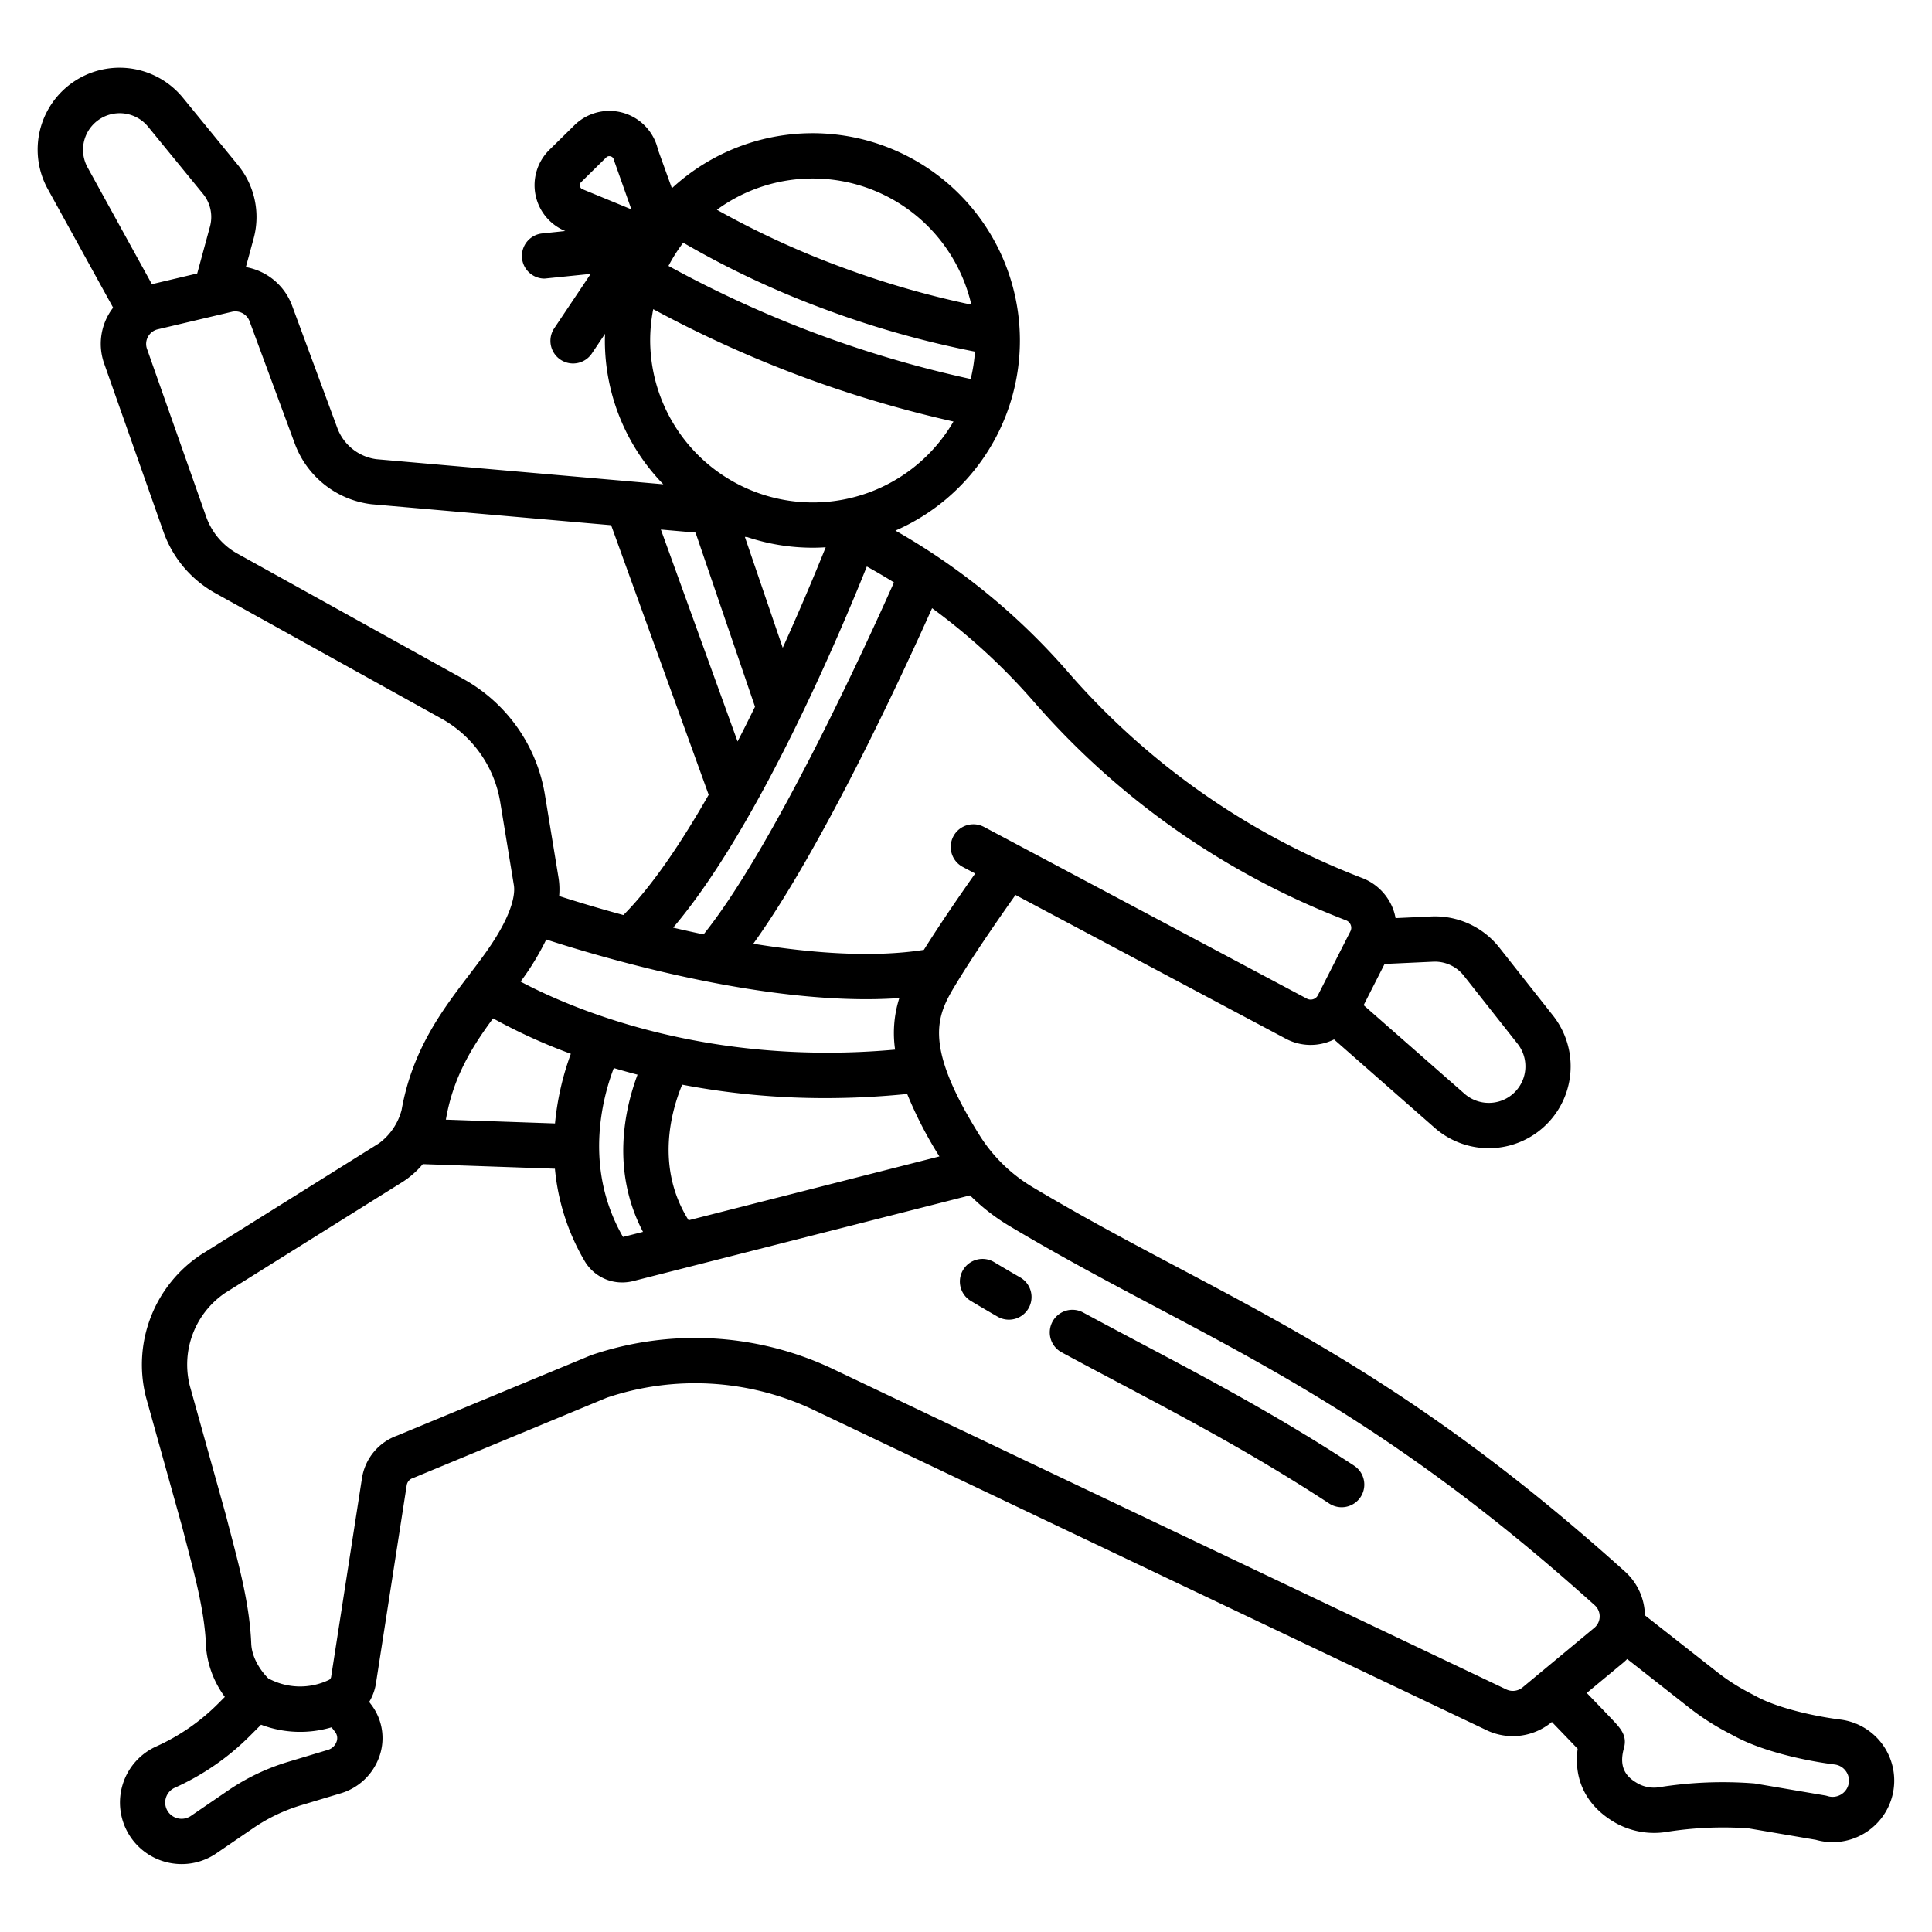 <svg xmlns="http://www.w3.org/2000/svg" xmlns:xlink="http://www.w3.org/1999/xlink" width="512" height="512" x="0" y="0" viewBox="0 0 512 512" style="enable-background:new 0 0 512 512" xml:space="preserve" class=""><g><path d="M487.7 455.7c-6.471-.814-16.133-2.88-22.062-6.02l-2.489-1.319a54.447 54.447 0 0 1-8.12-5.276l-19.114-15.01a15.931 15.931 0 0 0-5.257-11.578c-48.177-43.374-83.734-62.2-118.121-80.408-12.605-6.674-25.639-13.575-39.007-21.566a41.827 41.827 0 0 1-13.968-13.714c-15.481-24.82-11.068-32.064-5.916-40.521 4.847-7.958 11.608-17.668 15.473-23.114l71.581 38.068a13.968 13.968 0 0 0 12.835.218l26.637 23.39a21.7 21.7 0 0 0 31.412-29.692l-14.258-18.052a21.746 21.746 0 0 0-18.05-8.231l-9.438.437a14 14 0 0 0-.683-2.478 14.2 14.2 0 0 0-8.155-8.146 196.5 196.5 0 0 1-77.921-54.544 175.587 175.587 0 0 0-45.779-37.533 54.945 54.945 0 1 0-59.24-90.729l-3.685-10.2a13.208 13.208 0 0 0-22.149-6.5L145.6 39.7a13.136 13.136 0 0 0 4.2 21.523l-6.125.641a6 6 0 0 0 .625 11.966l12.237-1.248-9.652 14.405a6 6 0 1 0 9.969 6.68l3.49-5.21c-.018.588-.045 1.175-.045 1.768a54.636 54.636 0 0 0 15.485 38.119l-76.053-6.653a12.86 12.86 0 0 1-10.347-8.291L77.4 80.98a16.021 16.021 0 0 0-12.245-10.194l2.067-7.607a21.709 21.709 0 0 0-4.135-19.4L48.529 25.973A21.7 21.7 0 0 0 12.7 50.169l17.279 31.365a15.68 15.68 0 0 0-2.339 14.918l15.676 44.464a30.042 30.042 0 0 0 13.776 16.29l59.774 33.162a31.112 31.112 0 0 1 15.712 22.28l3.606 21.973c.289 1.765.17 6.994-7.179 17.427-1.458 2.07-3.024 4.128-4.682 6.306-7.052 9.26-15.044 19.757-17.895 35.806a16.044 16.044 0 0 1-6 8.834l-47.042 29.424a4.886 4.886 0 0 0-.132.085 34.96 34.96 0 0 0-14.586 37.7l.037.136 9.623 34.5c.41 1.614.836 3.243 1.264 4.882 2.287 8.749 4.653 17.8 5 26.339.017.409.045.827.086 1.244a25.754 25.754 0 0 0 4.908 12.396l-1.781 1.784a55.165 55.165 0 0 1-16.42 11.352 16.3 16.3 0 0 0 3.643 30.864 16.516 16.516 0 0 0 3.127.3 16.245 16.245 0 0 0 9.2-2.857l9.805-6.7a45.788 45.788 0 0 1 12.66-6.043l10.57-3.176a15.525 15.525 0 0 0 10.042-9.451 14.621 14.621 0 0 0-1.394-13.087q-.343-.533-.737-1.045l-.466-.607a13.362 13.362 0 0 0 1.788-4.867l8.16-52.566a2.357 2.357 0 0 1 1.589-1.875c.13-.044.258-.092.384-.145l51.1-21.19a73.348 73.348 0 0 1 54.126 2.955l179.211 85.284.1.047a16.137 16.137 0 0 0 16.874-2.263l.092-.077c.873.911 1.814 1.888 2.761 2.87 1.3 1.35 2.881 2.989 4.077 4.247-1.153 8.41 2.523 15.521 10.4 19.835a21 21 0 0 0 13.621 2.114 96.134 96.134 0 0 1 21.229-.875l17.883 3.048a16.257 16.257 0 0 0 12.121-1.311A16.3 16.3 0 0 0 487.7 455.7zM366.931 255.459l12.9-.6a9.763 9.763 0 0 1 8.079 3.683l14.259 18.058a9.677 9.677 0 0 1-4.577 15.191 9.768 9.768 0 0 1-9.491-1.947l-26.722-23.464zM154.485 50.193a1.117 1.117 0 0 1-.785-.851 1.1 1.1 0 0 1 .32-1.091l6.62-6.516a1.138 1.138 0 0 1 .814-.355 1.339 1.339 0 0 1 .408.067 1.112 1.112 0 0 1 .811.916l4.647 13.116zm94.47 256.273-66.465 16.915c-8.85-14.059-4.572-29.034-1.708-35.932a201.67 201.67 0 0 0 37.987 3.56 216.312 216.312 0 0 0 21.642-1.1 106.116 106.116 0 0 0 8.544 16.557zM170.4 326.458l-5.295 1.348c-10.368-18.042-5.6-36.446-2.441-44.762 2.024.6 4.115 1.186 6.291 1.748-3.4 9.092-7.077 25.44 1.445 41.666zm-32.438-66.322c.284-.393.58-.783.858-1.178a69.31 69.31 0 0 0 5.942-9.974c14 4.543 52.046 15.813 84.8 15.813q4.462 0 8.768-.3a30.494 30.494 0 0 0-1.12 13.662c-50.363 4.541-86.166-11.08-99.252-18.023zm91.759-110.011q3.654 2.022 7.191 4.22c-7.21 16.176-31.967 70.285-50.458 93.282a347.702 347.702 0 0 1-8.061-1.788c22.486-26.461 44.121-77.73 51.324-95.714zm-22.286 21.549-10.037-29.393.624.054a54.982 54.982 0 0 0 17.376 2.815c1.15 0 2.289-.046 3.422-.116a685.228 685.228 0 0 1-11.389 26.64zm39.582-10.5a165.056 165.056 0 0 1 27.018 24.855 209.191 209.191 0 0 0 40.406 35.818A209.683 209.683 0 0 0 356.7 243.89a2.152 2.152 0 0 1 1.259 1.246 2.019 2.019 0 0 1-.089 1.676l-8.608 16.924A2.118 2.118 0 0 1 348 264.8a2.144 2.144 0 0 1-1.664-.153l-85.562-45.5a6 6 0 0 0-5.635 10.6l3.292 1.751c-3.634 5.145-9.082 13.02-13.6 20.227-13.453 2.118-29.691.893-45.2-1.628 18.251-25.329 39.625-71.584 47.382-88.928zM215.394 47.3a43.123 43.123 0 0 1 42.02 33.437 240.9 240.9 0 0 1-34.556-10 230.487 230.487 0 0 1-32.873-15.151 42.967 42.967 0 0 1 25.409-8.286zm-34.332 17.017a240.61 240.61 0 0 0 37.6 17.661 252.942 252.942 0 0 0 39.711 11.208 42.552 42.552 0 0 1-1.129 7.251 299.973 299.973 0 0 1-38.466-11.121 299.9 299.9 0 0 1-41.625-18.848 43.028 43.028 0 0 1 3.909-6.151zM172.3 90.225a42.79 42.79 0 0 1 .815-8.295 312.059 312.059 0 0 0 41.566 18.67 312.269 312.269 0 0 0 38 11.111A43.111 43.111 0 0 1 172.3 90.225zm12.024 50.912 15.761 46.155a483.225 483.225 0 0 1-4.622 9.209l-20.323-56.167zM23.209 44.369a9.7 9.7 0 0 1 .16-9.64 9.725 9.725 0 0 1 15.869-1.163L53.8 51.378a9.689 9.689 0 0 1 1.846 8.654l-3.383 12.439-12.013 2.838zm99.478 135.505-59.773-33.162a18.052 18.052 0 0 1-8.281-9.786L38.957 92.462a3.92 3.92 0 0 1 .26-3.214 3.974 3.974 0 0 1 2.6-1.98l19.613-4.633a4.023 4.023 0 0 1 4.708 2.507l11.987 32.42a24.822 24.822 0 0 0 20.176 16.044c.081.011.163.02.245.028l63.411 5.547 25.85 71.444c-7.235 12.669-15 24.241-22.6 31.875a390.925 390.925 0 0 1-17.028-5.04 19.538 19.538 0 0 0-.154-4.782l-3.605-21.973a43.051 43.051 0 0 0-21.733-30.831zm-4.443 116.385c1.959-11.031 7-19.037 12.423-26.381a147.792 147.792 0 0 0 20.614 9.385 73.42 73.42 0 0 0-4.2 18.461l-28.931-1.007c.027-.152.067-.307.094-.458zM89.172 461.621a3.459 3.459 0 0 1-2.237 2.109l-10.569 3.177a57.777 57.777 0 0 0-15.979 7.633l-9.8 6.7a4.367 4.367 0 0 1-6.079-1.157 4.291 4.291 0 0 1 1.816-6.311A67.138 67.138 0 0 0 66.3 459.957l2.885-2.89a29.262 29.262 0 0 0 18.685.69l.915 1.191c.06.079.117.159.169.239a2.665 2.665 0 0 1 .218 2.434zM403.5 447.178a4.065 4.065 0 0 1-4.216.586l-179.216-85.285a85.358 85.358 0 0 0-63.237-3.4 5.9 5.9 0 0 0-.383.145l-51.124 21.2a14.317 14.317 0 0 0-9.4 11.33l-8.16 52.566a1.132 1.132 0 0 1-.512.836 17.666 17.666 0 0 1-15.339.047l-.765-.369c-1.222-1.16-4.125-4.582-4.528-8.712a9.179 9.179 0 0 1-.039-.561c-.4-9.835-2.932-19.518-5.38-28.883-.427-1.634-.852-3.258-1.261-4.869a3.885 3.885 0 0 0-.036-.135l-9.622-34.5a22.948 22.948 0 0 1 9.539-24.636l46.967-29.379a23.65 23.65 0 0 0 5.255-4.657l35.016 1.219A58.9 58.9 0 0 0 155 334.3a11.474 11.474 0 0 0 9.909 5.559 11.766 11.766 0 0 0 2.907-.364l89.251-22.713a53.638 53.638 0 0 0 10.3 8.036c13.634 8.15 26.809 15.125 39.549 21.871 33.742 17.866 68.632 36.34 115.707 78.721a3.964 3.964 0 0 1-.133 6zm86.315 25.928a4.285 4.285 0 0 1-2.107 2.566 4.347 4.347 0 0 1-3.351.316 6.069 6.069 0 0 0-.767-.183l-18.4-3.136a6.928 6.928 0 0 0-.322-.046 106.975 106.975 0 0 0-24.8.954 8.973 8.973 0 0 1-5.816-.814c-2.805-1.536-5.463-3.864-3.9-9.468.937-3.357-.86-5.253-3.348-7.877a803.65 803.65 0 0 0-4.354-4.538l-2.144-2.227 9.644-8c.378-.313.73-.651 1.075-.994l16.383 12.865a66.506 66.506 0 0 0 9.915 6.444l2.489 1.318c7.353 3.894 18.345 6.335 26.181 7.322a4.284 4.284 0 0 1 3.1 1.937 4.224 4.224 0 0 1 .521 3.561z" fill="#000000" opacity="1" data-original="#000000" class=""></path><path d="M358.835 388.408c-20.085-13.146-38.5-22.893-56.3-32.32-5.067-2.683-10.307-5.457-15.483-8.257a6 6 0 0 0-5.709 10.555c5.223 2.825 10.487 5.612 15.577 8.307 17.562 9.3 35.721 18.914 55.342 31.756a6 6 0 1 0 6.571-10.041zM270.333 338.517q-3.38-1.951-6.808-4a6 6 0 1 0-6.155 10.3q3.509 2.1 6.963 4.089a6 6 0 1 0 6-10.392z" fill="#000000" opacity="1" data-original="#000000" class=""></path></g></svg>